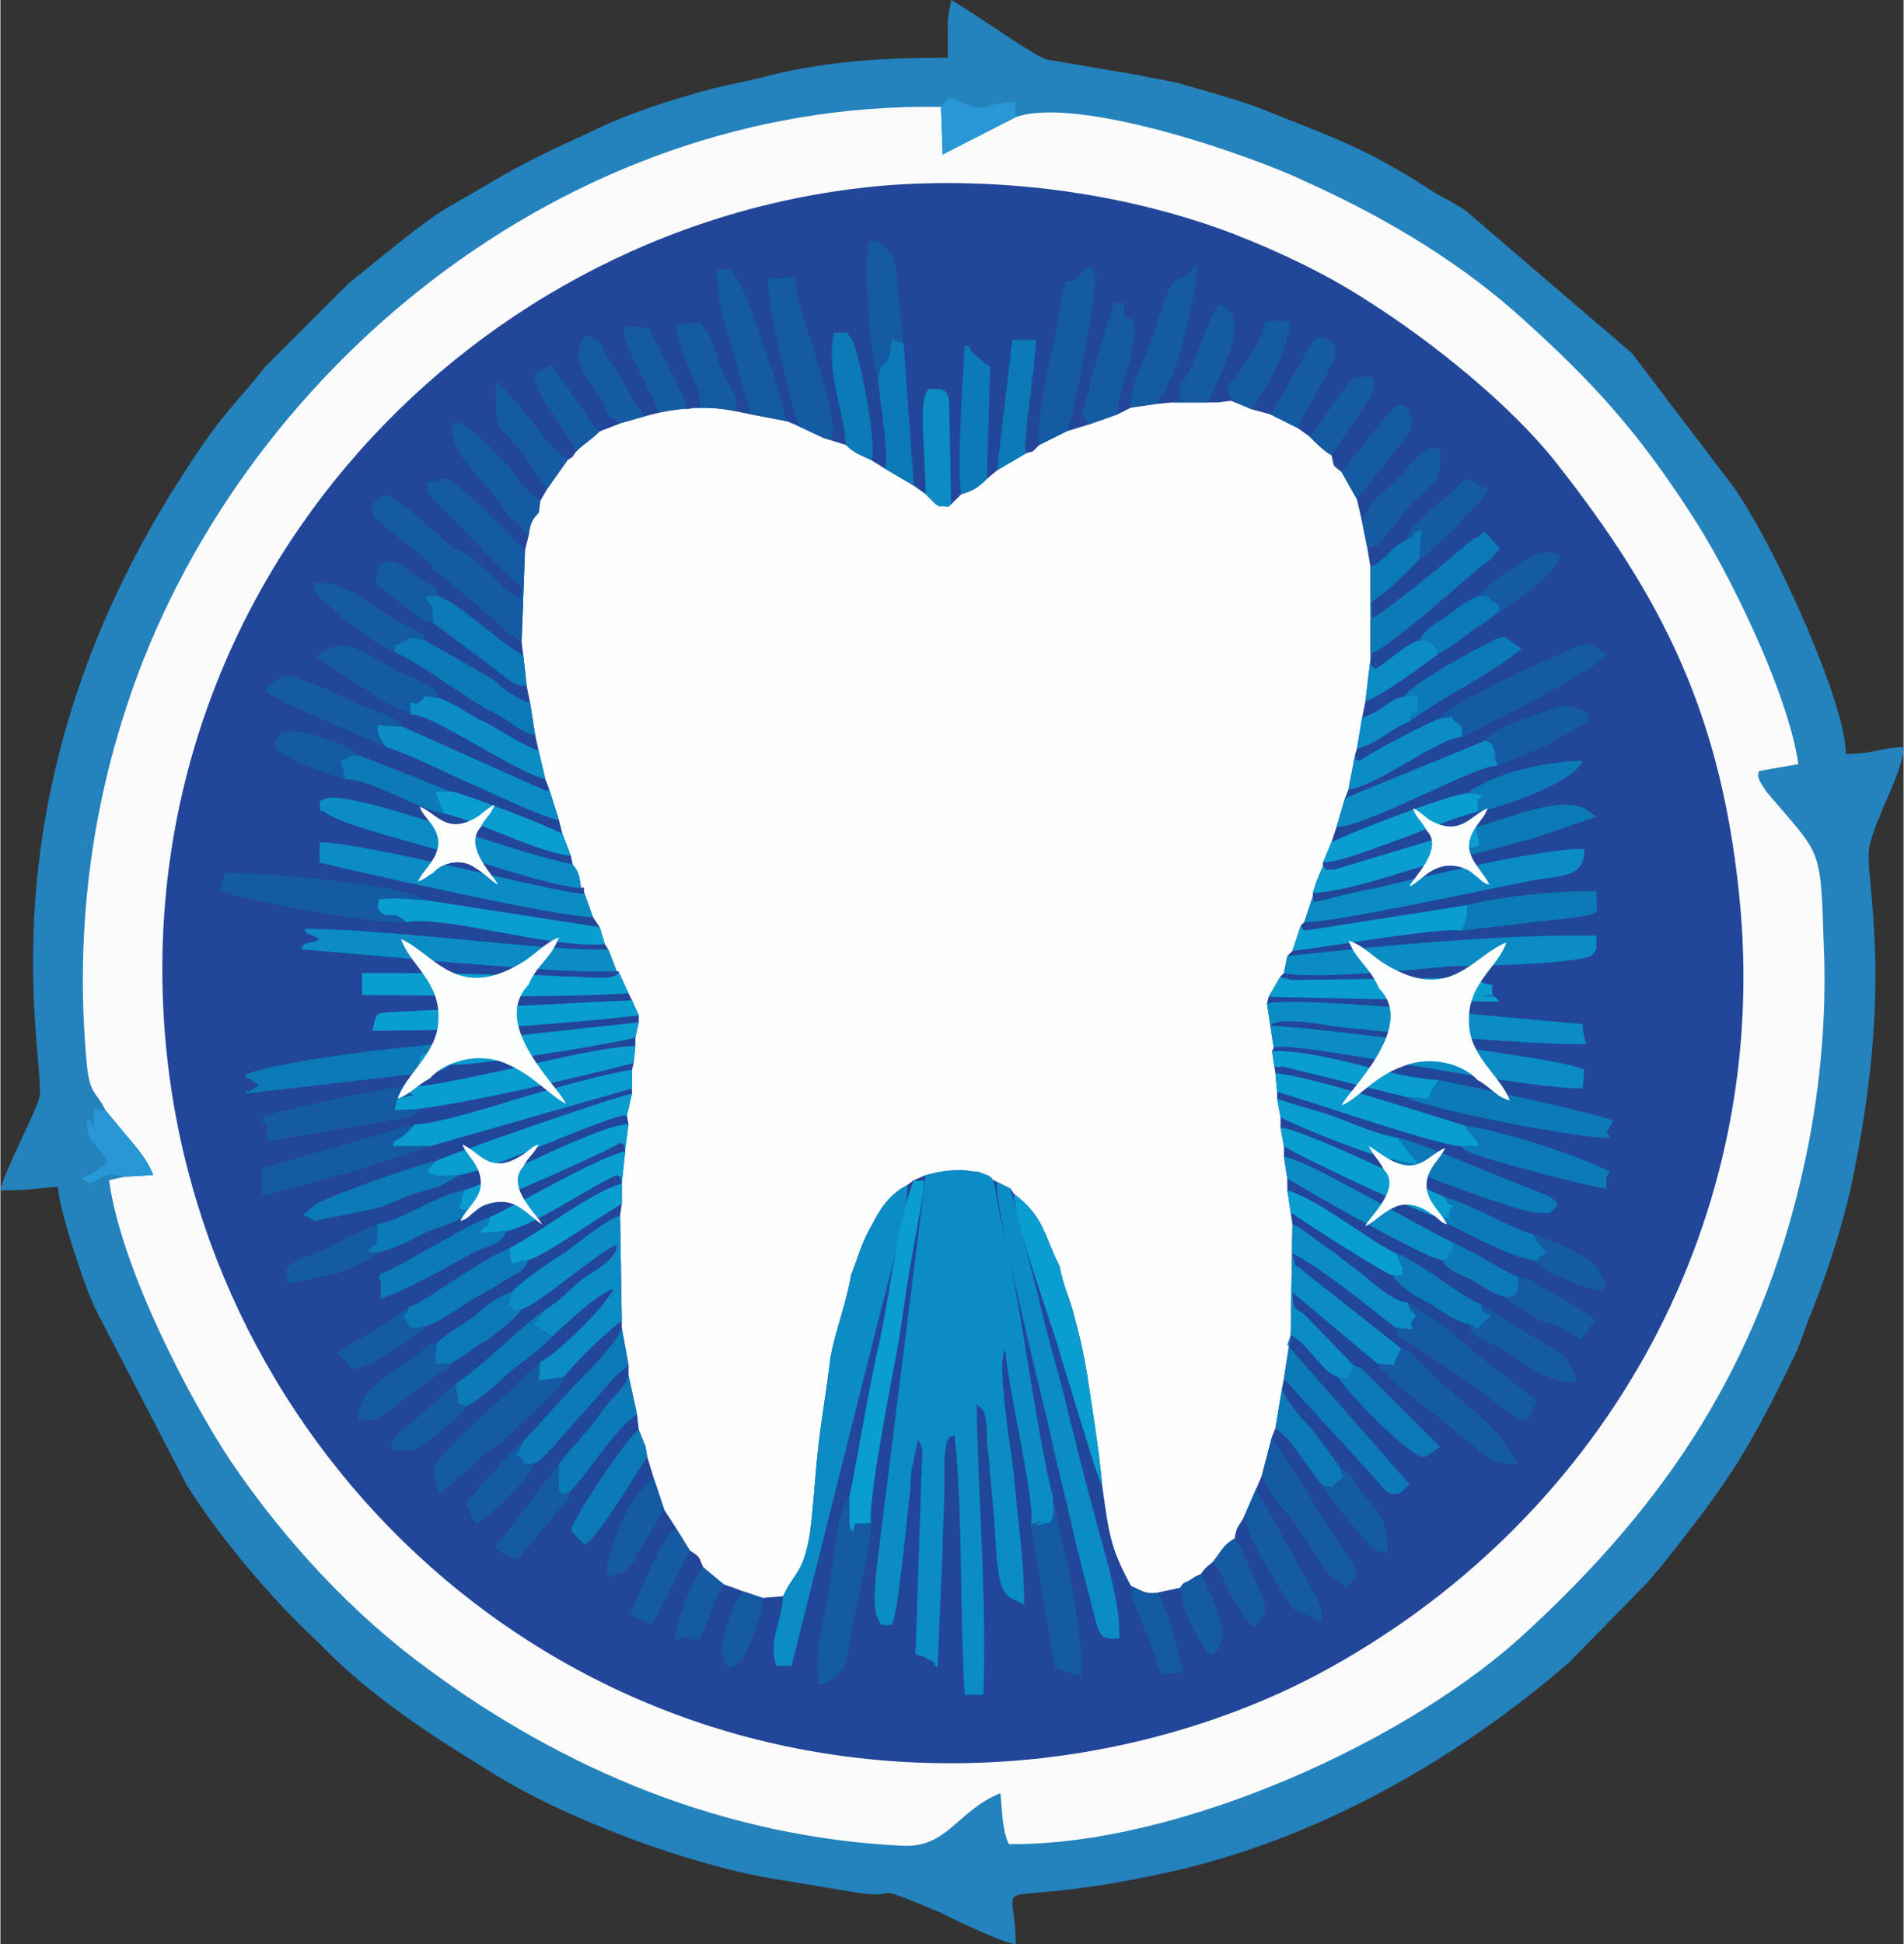 <?xml version="1.0" encoding="UTF-8"?>
<!DOCTYPE svg PUBLIC "-//W3C//DTD SVG 1.1//EN" "http://www.w3.org/Graphics/SVG/1.1/DTD/svg11.dtd">
<!-- Creator: CorelDRAW X8 -->
<svg xmlns="http://www.w3.org/2000/svg" xml:space="preserve" width="25.466mm" height="26mm" version="1.1" style="shape-rendering:geometricPrecision; text-rendering:geometricPrecision; image-rendering:optimizeQuality; fill-rule:evenodd; clip-rule:evenodd"
viewBox="0 0 1121 1145"
 xmlns:xlink="http://www.w3.org/1999/xlink">
 <rect x="0" y="0" width="1121" height="1145" fill="#333333" stroke="none"/>
 <defs>
  <style type="text/css">
   <![CDATA[
    .fil4 {fill:#FEFEFE}
    .fil6 {fill:#099DD0}
    .fil7 {fill:#0B7AB6}
    .fil3 {fill:#0B8CC4}
    .fil5 {fill:#145BA3}
    .fil2 {fill:#224699}
    .fil0 {fill:#2482BD}
    .fil8 {fill:#2797D5}
    .fil1 {fill:#FBFBFB}
    .fil9 {fill:#FDFEFE}
   ]]>
  </style>
 </defs>
 <g id="Katman_x0020_1">
  <path class="fil0" d="M558 15l0 19c-39,0 -74,2 -111,12l-27 6c-26,7 -51,15 -73,26 -46,21 -43,21 -85,45 -16,10 -42,32 -57,44l-49 49c-14,18 -24,26 -43,55 -129,193 -86,353 -90,375 -2,9 -21,44 -23,55 22,0 25,-2 34,-2 0,12 16,60 22,72l54 104c19,30 49,66 76,91l2 2c29,30 64,53 100,75 44,28 119,56 171,64l42 7c35,6 4,-8 52,12 10,5 37,18 45,19 0,-46 -23,-18 88,-42 88,-19 171,-66 238,-124l45 -46c4,-4 4,-5 8,-9 37,-47 49,-62 79,-124 4,-8 6,-15 9,-23 9,-21 20,-55 25,-78 27,-126 7,-182 11,-201 1,-6 7,-20 10,-27 4,-9 10,-23 10,-31 -12,0 -18,4 -34,4 0,-30 -42,-123 -66,-157l-60 -79 -98 -84c-6,-4 -12,-7 -19,-11 -41,-27 -62,-33 -104,-50 -14,-5 -32,-10 -46,-14 -8,-2 -16,-3 -25,-5l-53 -9c-7,-2 -45,-29 -56,-35 -1,7 -2,8 -2,15z"/>
  <path class="fil1" d="M62 654l15 18c5,6 10,12 13,20l-17 1 -9 2c7,52 48,130 72,166 32,47 72,90 116,122 80,59 174,99 280,104 26,1 32,-21 57,-31 1,9 1,22 5,30 100,1 237,-61 306,-126 80,-74 136,-155 162,-272 9,-40 14,-86 12,-131 -2,-60 -1,-52 -34,-91 -3,-5 -6,-8 -4,-12l23 -4c-6,-43 -43,-117 -63,-147 -31,-48 -57,-77 -98,-114 -35,-32 -78,-59 -129,-82 -31,-15 -134,-51 -171,-38l-43 22 -1 -28c-223,-4 -415,158 -479,351 -23,69 -31,141 -24,214 2,17 5,14 11,26z"/>
  <path class="fil2" d="M524 109c-244,19 -449,234 -427,501 20,244 230,447 499,427 66,-5 129,-24 180,-51 165,-88 265,-261 249,-450 -10,-114 -46,-184 -109,-264 -27,-34 -73,-71 -111,-95 -23,-15 -50,-28 -78,-39 -60,-23 -132,-34 -203,-29z"/>
  <path class="fil3" d="M545 692l-29 232c-1,13 -3,25 3,33l6 0c4,-7 9,-65 11,-80 0,-4 0,-9 1,-13l3 -14c0,0 0,-1 0,-2 2,2 2,2 3,6l-4 120c4,2 3,0 7,3 9,4 0,1 6,5 1,-23 2,-46 3,-70 0,-12 1,-23 1,-35 0,-5 0,-11 0,-16 1,-17 3,-14 6,-16 5,46 3,107 6,153l11 0c2,-58 -3,-113 -4,-171 4,4 5,2 6,15 0,5 0,10 1,15 1,12 2,23 3,34 2,22 1,45 10,50l8 4c0,-29 -4,-50 -6,-76 -1,-11 -11,-68 -5,-74 1,21 18,90 15,103 17,-7 -8,4 9,-1 4,-1 2,1 4,-4 1,-6 0,-4 0,-11 -11,-44 -19,-118 -31,-165l-4 -22c-3,-3 -1,-2 -9,-5 -3,0 -7,-1 -10,-1 -8,0 -14,1 -21,3z"/>
  <path class="fil4" d="M311 316l-2 8 -2 54 1 8 2 18 2 10 3 19 2 9 4 17 2 5 6 19 2 8 5 13 1 5c4,5 4,7 5,14 3,-1 1,0 2,3l5 14 4 6 3 10 2 3 5 13 1 0 6 13 2 4 4 9 0 4 -2 9 0 5 -1 10 -1 4 0 11 0 3 -3 13 1 5 -2 15 0 1 -2 19 0 12 -1 7 1 62 0 4 4 22 0 6 5 23 1 9 4 10 1 6 4 13 6 18 7 11 8 13c6,4 5,3 8,10l12 10c6,2 6,2 11,4l12 4 12 -1c7,-15 12,-13 16,-38 2,-16 3,-35 5,-52 2,-17 5,-34 7,-51 3,-16 10,-34 12,-48 3,-7 6,-19 12,-29 5,-10 11,-19 21,-24l4 -3 7 -3c7,-2 13,-3 21,-3 3,0 7,1 10,1 8,3 6,2 9,5l2 1 8 4 2 3c18,14 17,23 27,43 2,12 6,18 9,31 3,11 5,20 7,32 3,20 7,44 9,66 4,29 5,37 17,59 5,2 8,5 15,4l14 -3c1,-2 2,-3 5,-4 6,-4 3,-2 7,-4 3,-4 2,-3 7,-7 5,-6 6,-10 13,-14 1,-8 3,-7 6,-14l7 -16 3 -7 6 -23 2 -5 4 -24 1 -5 4 -26 1 -65 -1 -7 -2 -13 0 -7 -2 -13 0 -6 -2 -11 0 -6 -2 -11 0 -4 -1 -11 -2 -13 1 -2 -2 -13 -2 -13 1 -4 7 -12 2 -2 2 -10 3 -3 5 -15 2 -2 5 -15 0 -2c2,-7 3,-9 6,-16l0 -2 5 -12 3 -9 5 -17 2 -5 4 -21 1 -3 3 -18 2 -10 3 -25 0 -3 0 -51 -2 -12 -3 -15 -3 -13 -9 -16c-6,-5 -4,-2 -6,-10 -4,-2 -9,-7 -13,-11l-7 -5 -16 -8 -11 -3 -12 -5 -8 1 -6 0 -21 0 -10 1 -14 2 -8 4 -17 6 -13 4 -16 8c-6,6 -3,3 -8,5l-17 10 -6 5c-5,5 -8,7 -15,9l-6 6c-2,1 0,2 -5,1 -4,0 0,1 -4,-1 -2,-2 -5,-5 -6,-6l-7 -5 -17 -10 -8 -5c-6,-3 -10,-4 -15,-9l-13 -4 -17 -8 -5 -2 -21 -4 -10 -2c-14,-3 -30,-2 -44,1l-8 2 -14 4 -13 5c-5,5 -9,7 -14,12l-2 3 -3 2 -12 17 -4 7 -1 7c-5,5 -5,8 -6,14z"/>
  <path class="fil3" d="M501 751c-2,14 -9,32 -12,48 -2,17 -5,34 -7,51 -2,17 -3,36 -5,52 -4,25 -9,23 -16,38 -1,16 -9,27 -4,41l9 0 53 -211c3,-12 17,-61 15,-72 -10,5 -16,14 -21,24 -6,10 -9,22 -12,29z"/>
  <path class="fil3" d="M595 700l-8 -4c-2,12 24,117 30,142 5,24 11,46 16,69l13 51c3,7 4,7 13,7 1,-20 -8,-48 -13,-67 -6,-22 -11,-42 -17,-66 -5,-22 -12,-43 -17,-66l-17 -66z"/>
  <path class="fil3" d="M760 786c13,8 18,22 28,25 13,2 3,2 8,-3 0,0 0,0 0,-1 3,-3 1,2 1,-3l-28 -29c-8,-7 -7,-2 -8,-14l50 42 10 1c1,-6 1,-3 2,-5 0,-1 0,0 2,-5l-57 -45c-8,-7 -4,0 -7,-11 19,10 44,31 61,44l10 1c-2,-5 -1,-4 2,-8 0,0 -1,-1 -1,-1 0,0 -1,-1 -1,-1 -3,-4 0,3 -3,-6 -10,0 -26,-17 -34,-22 -5,-4 -10,-8 -16,-12 -6,-4 -11,-9 -18,-12l-1 65z"/>
  <path class="fil3" d="M301 761l-2 8 2 1c3,2 0,3 6,1 9,-2 44,-33 56,-38 1,8 -14,16 -20,20 -9,8 -15,14 -23,19 -1,1 -1,1 -1,2l-5 6 11 7c9,-8 25,-24 36,-28 -4,10 -35,40 -43,43l-1 11 15 -2c3,-5 26,-28 34,-33l-1 -62c-8,2 -26,17 -33,22 -7,4 -27,18 -31,23z"/>
  <path class="fil3" d="M758 563l-2 10c18,4 77,-2 98,-4 9,0 79,-1 84,-7 3,-3 2,-5 2,-11 -55,-1 -128,6 -182,12z"/>
  <path class="fil3" d="M750 617c9,-5 142,24 182,24l1 -11c-12,-7 -159,-25 -185,-26l2 13z"/>
  <path class="fil3" d="M748 604c5,-6 34,0 42,1 38,4 110,10 144,10 -1,-5 -2,-6 -2,-12 -29,-2 -168,-17 -186,-12l2 13z"/>
  <path class="fil3" d="M363 572l-5 -13c-30,2 -127,-12 -179,-12 3,6 1,1 9,6 -7,4 -8,0 -11,6l91 8c29,2 67,6 95,5z"/>
  <path class="fil5" d="M267 323l-4 0c1,6 5,2 2,7 -4,8 -4,3 -10,5 3,3 2,2 6,5l31 26c12,12 3,4 15,12l2 -54 -27 -27c-23,-22 -23,-14 -23,-14l-8 1c1,8 1,6 5,11l41 42c10,9 11,9 9,15 -3,-1 -6,-3 -9,-6 -9,-8 -20,-21 -30,-23z"/>
  <path class="fil3" d="M773 528l-5 15c14,1 106,-19 132,-24 19,-4 33,-1 33,-19 -23,-1 -93,16 -123,23 -7,1 -13,3 -19,4 -3,1 -9,2 -11,3 -10,1 -5,3 -7,-2z"/>
  <path class="fil3" d="M349 540l-5 -14c0,4 -128,-30 -156,-30l0 12c25,6 145,33 161,32z"/>
  <path class="fil6" d="M500 882l0 15c1,5 -1,1 2,5 3,-6 -3,-4 11,-5 -3,-8 12,-85 15,-101 3,-16 5,-34 8,-51l7 -39c2,-16 2,-9 -5,-11 -9,23 -14,66 -20,94 -7,31 -12,63 -18,93z"/>
  <path class="fil3" d="M342 523c-1,-7 -1,-9 -5,-14 -34,-7 -96,-31 -126,-37 -9,-2 -17,-4 -23,0 1,12 -1,2 4,7 10,7 55,18 67,22 20,5 65,21 83,22z"/>
  <path class="fil7" d="M828 318c-10,5 -10,10 -21,16l0 51c9,-2 55,-43 67,-53 1,-1 1,-1 2,-1l3 -3c2,-3 3,-3 4,-5 -3,-4 -6,-7 -9,-10 -7,7 0,-1 -11,8 -10,9 -47,39 -55,43 0,-13 -2,-7 4,-13 1,0 1,-1 2,-1l7 -6c5,-5 10,-9 15,-15l1 -17c-10,3 2,0 -9,6z"/>
  <path class="fil6" d="M370 585l-6 -13c0,6 -18,3 -33,3 -13,-1 -26,-1 -39,-1 -26,-1 -53,-1 -79,-1l0 13c51,0 106,2 157,-1z"/>
  <path class="fil6" d="M649 875c-2,-22 -6,-46 -9,-66 -2,-12 -4,-21 -7,-32 -3,-13 -7,-19 -9,-31 -10,-20 -9,-29 -27,-43 0,15 19,68 25,87 4,14 9,29 13,43 4,12 10,34 14,42z"/>
  <path class="fil5" d="M388 243c14,-3 30,-4 44,-1 3,-8 2,-7 -2,-14l-6 -12c-3,-9 -5,-19 -12,-26l-14 1c0,15 16,39 14,49 -14,1 -4,4 -11,-9l-19 -38 -15 -1c1,11 5,18 9,26l11 23c0,0 1,1 1,2z"/>
  <path class="fil5" d="M239 543c-9,-9 -12,1 -17,-9 2,-6 -2,-4 10,-5 5,0 12,1 18,1 -13,-10 -107,-17 -118,-16 -1,3 -1,6 -3,10 10,6 96,21 110,19z"/>
  <path class="fil6" d="M239 640c2,3 1,3 4,5 -10,2 -9,0 -11,9l15 -1c36,-5 91,-18 126,-27l1 -10c-15,0 -49,8 -67,12 -15,3 -57,13 -68,12z"/>
  <path class="fil5" d="M612 262l16 -8c5,-10 12,-56 15,-71l2 -19c-1,-12 2,10 -1,-3l-1 -4c-6,1 -3,1 -10,8 -5,4 -4,-7 -8,10 -1,7 -3,20 -5,29 -3,11 -11,53 -8,58z"/>
  <path class="fil5" d="M468 250l17 8c12,1 2,1 6,-4 -2,-14 -7,-32 -11,-45 -5,-17 -11,-30 -12,-46l-9 1c0,0 -1,0 -1,0 -7,0 -2,-2 -6,0 0,16 13,73 18,86l-2 0z"/>
  <path class="fil6" d="M376 598l-4 -9 -142 7c-10,1 -8,0 -11,11 55,0 103,-3 157,-9z"/>
  <path class="fil6" d="M244 662c-11,13 -11,6 -13,13l22 0 119 -34 0 -11c-15,2 -46,11 -64,16 -13,4 -54,17 -64,16z"/>
  <path class="fil5" d="M848 423c12,-1 4,-2 9,2 5,4 3,0 4,9 10,-4 76,-39 80,-44 1,0 1,-1 1,-1 4,-4 0,2 4,-4 -9,-4 -7,-10 -27,0 -14,6 -67,30 -71,38z"/>
  <path class="fil5" d="M513 897c-14,1 -8,-1 -11,5 -3,-4 -1,0 -2,-5l0 -15c-1,1 -1,1 -1,2 -1,1 -2,3 -3,4 0,1 -1,6 -2,7l-6 41c-3,20 -9,37 -6,56 6,-1 2,0 6,-2 12,-5 11,-18 15,-38 3,-15 9,-40 10,-55z"/>
  <path class="fil7" d="M828 646c11,7 104,25 120,24 -2,-4 1,0 -2,-3l4 -7c-11,-5 -93,-22 -103,-24l-4 6c-2,4 -1,4 -1,3 0,0 -1,1 -1,2l-13 -1z"/>
  <path class="fil5" d="M332 811l-15 2 1 -11 -19 18c-9,7 -43,39 -44,45l3 15c6,-3 2,-1 5,-4l14 -12c15,-15 10,-8 20,-16l26 -25c5,-5 7,-5 9,-12z"/>
  <path class="fil6" d="M752 643c21,6 93,31 108,32l11 0c-3,-7 0,-1 -3,-5 -4,-5 -2,-1 -5,-7 -23,-7 -90,-29 -112,-31l1 11z"/>
  <path class="fil7" d="M265 627l-19 1c2,-9 2,-6 5,-8 7,-5 0,5 6,-5 -18,1 -95,10 -113,18 2,4 1,0 8,6 -9,7 -6,1 -8,5l113 -13c8,-2 3,0 8,-4z"/>
  <path class="fil6" d="M239 543c24,-4 86,16 117,13l-3 -10 -103 -16c-6,0 -13,-1 -18,-1 -12,1 -8,-1 -10,5 5,10 8,0 17,9z"/>
  <path class="fil5" d="M442 244l21 4c-2,-12 -23,-77 -30,-85 -4,-5 1,-5 -11,-4 0,25 8,38 14,65 1,5 5,15 6,20z"/>
  <path class="fil5" d="M822 782c2,8 -3,2 7,8l40 27c0,0 0,0 1,1l8 6c6,4 15,12 21,13l6 -12 -37 -29c-21,-18 -17,-15 -39,-29 3,9 0,2 3,6 0,0 1,1 1,1 0,0 1,1 1,1 -3,4 -4,3 -2,8l-10 -1z"/>
  <path class="fil3" d="M227 440c14,4 35,15 51,22 12,5 40,19 51,21l-6 -19 -1 2 -85 -38 -15 -1c0,8 3,9 5,13z"/>
  <path class="fil5" d="M607 898l14 84 11 4c0,0 1,0 2,0l3 2c0,-18 -3,-39 -6,-55l-11 -51c0,7 1,5 0,11 -2,5 0,3 -4,4 -17,5 8,-6 -9,1z"/>
  <path class="fil6" d="M257 615c-6,10 1,0 -6,5 -3,2 -3,-1 -5,8l19 -1c13,1 95,-12 109,-16l2 -9 -119 13z"/>
  <path class="fil3" d="M792 470l-5 17c18,0 85,-38 95,-36 -6,-17 3,5 -2,-9 -2,-5 0,-3 -5,-6l-83 34z"/>
  <path class="fil6" d="M256 684l-5 6c6,4 12,2 19,2 18,-2 91,-37 99,-35l3 -13c-11,2 -114,38 -116,40z"/>
  <path class="fil3" d="M758 694c13,8 81,47 91,48 8,-1 3,2 4,-4 4,-3 2,0 3,-6 -14,-7 -32,-17 -48,-26 -14,-7 -37,-21 -52,-25l2 13z"/>
  <path class="fil6" d="M747 587l136 3c-2,-2 -1,-4 -10,-4 10,2 4,1 6,-6 -11,-1 -1,-4 -29,-4l-81 1c-2,0 -7,0 -9,0 -14,-2 9,2 -3,-1 -1,0 -1,0 -2,0 0,0 -1,-1 -1,-1l-7 12z"/>
  <path class="fil5" d="M811 803c11,15 33,28 47,41l18 14c8,5 9,4 18,4 -15,-24 -16,-22 -40,-43l-9 -8c-2,-2 -6,-6 -9,-9 -7,-7 -4,-6 -11,-8 -2,5 -2,4 -2,5 -1,2 -1,-1 -2,5l-10 -1z"/>
  <path class="fil5" d="M247 653l-15 1c2,-9 1,-7 11,-9 -3,-2 -2,-2 -4,-5 -7,-1 -76,14 -85,18 1,6 1,2 2,4 4,8 0,-2 1,3 0,0 -1,4 1,7l83 -14c5,-2 3,-1 6,-5z"/>
  <path class="fil7" d="M756 812l53 58c7,8 9,12 16,9 1,-1 5,-5 5,-5l-72 -82 2 -6 -4 26z"/>
  <path class="fil5" d="M743 869c7,17 13,17 24,35 8,11 13,25 27,31 3,-6 -1,-1 5,-6 -1,-9 -7,-15 -11,-21l-39 -62 -6 23z"/>
  <path class="fil5" d="M253 675l-22 0c2,-7 2,0 13,-13l-90 26 0 16c16,-3 33,-9 50,-13l49 -16z"/>
  <path class="fil6" d="M756 675c11,7 83,41 92,42 10,0 3,2 6,-4 1,-2 1,-1 2,-3 -5,-2 -3,-1 -5,-5 -19,-8 -81,-39 -97,-41l2 11z"/>
  <path class="fil5" d="M666 240l14 -2c14,-10 26,-77 25,-82 -11,4 4,-2 -5,5 -9,7 -9,-2 -19,30 -7,24 -16,33 -15,49z"/>
  <path class="fil7" d="M232 384c12,5 28,17 41,25 7,5 12,8 20,12 9,5 13,10 22,12l-3 -19c-6,-2 -10,-5 -15,-8 -4,-3 -3,-3 -7,-6l-40 -23c-10,-2 -6,-2 -13,1 -7,4 -4,0 -5,6z"/>
  <path class="fil7" d="M821 683c4,6 75,31 83,31 10,1 8,1 13,-4 -3,-8 2,0 -3,-4 -5,-4 0,0 -3,-2l-40 -16c-12,-5 -38,-16 -48,-18l10 13c1,0 1,1 2,3l-14 -3z"/>
  <path class="fil6" d="M779 510c-3,7 -4,9 -6,16 28,-2 62,-17 89,-22 4,-8 0,-2 9,-6 0,-6 -1,-6 -2,-11l-83 25c-7,0 -4,1 -7,-2z"/>
  <path class="fil6" d="M273 701c-2,6 -1,6 -3,10 4,2 -1,2 7,1 6,-1 83,-35 88,-39 4,2 1,-1 3,4l2 -15c-17,0 -78,33 -97,39z"/>
  <path class="fil7" d="M307 850c-2,5 -1,3 -3,7l4 3c2,2 -4,3 6,2 6,-3 1,0 8,-6l39 -44c1,-1 3,-3 3,-3l6 -5 -4 -22c-2,8 -23,29 -29,35l-30 33z"/>
  <path class="fil7" d="M566 291c7,-2 10,-4 15,-9l2 -66c-1,-1 -2,-2 -2,-1l-9 -8c-3,-2 3,-1 -4,-4 -1,20 -5,73 -2,88z"/>
  <path class="fil7" d="M860 675c2,2 1,1 4,3 10,5 77,22 82,22 0,-9 -1,-5 2,-10 -19,-10 -67,-25 -85,-27 3,6 1,2 5,7 3,4 0,-2 3,5l-11 0z"/>
  <path class="fil7" d="M864 533c0,10 -1,8 -3,15l69 -8c14,-3 10,-1 10,-15 -19,-1 -58,3 -76,8z"/>
  <path class="fil6" d="M766 545l-5 15c19,-2 86,-14 100,-12 2,-7 3,-5 3,-15l-89 14c-8,1 -7,2 -9,-2z"/>
  <path class="fil6" d="M784 496l-5 12c13,-1 34,-10 46,-14 13,-5 33,-13 45,-16 1,-8 -1,-5 3,-10l-8 -1c-10,0 -69,23 -81,29z"/>
  <path class="fil5" d="M641 250l17 -6c-1,-11 16,-49 8,-56l-5 -2c0,0 1,1 1,1 0,0 0,1 0,1 -1,-18 3,-7 -6,-10l-5 16c-2,7 -3,9 -5,16l-9 35c6,4 0,1 4,5z"/>
  <path class="fil5" d="M733 892c0,13 20,42 28,55l17 8c3,-8 -7,-21 -11,-29l-21 -38c-3,-5 -5,-5 -6,-12l-7 16z"/>
  <path class="fil5" d="M227 440c-2,-4 -5,-5 -5,-13l15 1c-3,-5 -11,-8 -20,-11 -18,-7 -20,-10 -35,-15 -10,-4 -13,-7 -23,1 -6,4 -2,-3 -3,3 0,3 3,2 14,9l57 25z"/>
  <path class="fil5" d="M311 316c1,-6 1,-9 6,-14l1 -7c-19,-16 -10,-13 -27,-29l-3 -3c-1,-1 -5,-5 -6,-6l-6 -5c0,0 -1,-1 -1,-1 -5,-2 -2,-2 -9,-2 -1,20 15,28 30,50 3,5 3,5 7,8 9,9 -1,-1 4,4 3,4 2,0 4,5z"/>
  <path class="fil7" d="M517 222c0,8 7,48 4,54l17 10 -6 -84 -7 -2c-1,15 -6,15 -6,15l-2 7z"/>
  <path class="fil5" d="M242 421c-2,-16 1,0 8,-11l8 1c-2,-5 3,-3 -15,-12 -7,-3 -11,-5 -18,-9 -15,-8 -24,-16 -39,-3 1,0 1,0 1,1l39 25c5,3 11,5 16,8z"/>
  <path class="fil5" d="M517 222l2 -7c0,0 5,0 6,-15l7 2c-1,-13 -3,-26 -4,-40 -1,-7 -2,-15 -9,-18 -4,-2 1,-2 -7,-2 -4,11 0,70 5,80z"/>
  <path class="fil3" d="M242 421c10,-2 60,33 79,38l-4 -17c-9,-3 -21,-11 -30,-16 -10,-4 -19,-12 -29,-15l-8 -1c-7,11 -10,-5 -8,11z"/>
  <path class="fil6" d="M288 717c-2,10 1,0 -6,9l16 -1c16,-3 49,-26 65,-33 6,3 1,-2 3,5l2 -19c-15,3 -63,31 -80,39z"/>
  <path class="fil7" d="M298 725l-16 1c7,-9 4,1 6,-9 -10,2 -50,28 -64,33 -2,5 -1,2 0,5l0 10c21,-8 37,-18 56,-28 9,-4 15,-4 18,-12z"/>
  <path class="fil7" d="M240 770c0,1 0,1 0,1 -1,6 -5,0 -1,7 3,6 5,4 12,3 11,-4 20,-12 31,-18 7,-4 9,-5 15,-9 6,-4 11,-4 14,-12l-10 2c-1,-6 -1,-4 -1,-9 -6,2 -24,13 -30,17 -8,5 -23,16 -30,18z"/>
  <path class="fil7" d="M270 692c-7,0 -13,2 -19,-2l5 -6c-8,1 -59,19 -70,25 -4,3 -5,4 -8,7 1,0 1,0 4,1 0,1 2,1 3,2l39 -8c7,-3 16,-7 23,-9 4,-1 7,-2 11,-3l9 -5c1,0 1,-1 2,-1 0,0 1,-1 1,-1z"/>
  <path class="fil7" d="M498 262c5,5 9,6 15,9 4,-8 -8,-68 -12,-72 -4,-4 2,-3 -10,-3 -5,22 6,47 7,66z"/>
  <path class="fil5" d="M802 307l3 15c10,-1 5,0 9,-4l17 -21c11,-12 19,-11 17,-33 -7,0 -8,-1 -15,7 -4,4 -6,7 -10,11 -7,7 -17,13 -21,25z"/>
  <path class="fil7" d="M255 367c10,7 17,13 27,20 5,4 8,6 13,10 7,5 8,7 15,7l-2 -18c-17,-10 -37,-30 -50,-35l-8 0c6,13 3,-3 5,16z"/>
  <path class="fil6" d="M751 632c-1,-7 -1,-2 4,-4l73 18 13 1c0,-1 1,-2 1,-2 0,1 -1,1 1,-3l4 -6c-28,-1 -68,-18 -98,-17l2 13z"/>
  <path class="fil6" d="M261 479c22,5 55,23 75,25l-5 -13c-7,-4 -58,-24 -66,-25l-9 0c2,5 3,8 5,13z"/>
  <path class="fil7" d="M587 277l17 -10c-2,-7 6,-54 6,-67l-14 0 -9 77z"/>
  <path class="fil7" d="M827 410l8 -1 0 9c-3,7 -2,-5 -5,7 18,-14 47,-27 66,-43l-10 -7c-10,2 -4,2 -8,3 -11,5 -47,25 -51,32z"/>
  <path class="fil5" d="M875 436c5,3 3,1 5,6 5,14 -4,-8 2,9 11,-5 18,-7 29,-12 4,-3 7,-5 12,-7 0,0 7,-4 7,-4 6,-4 4,0 6,-7 -3,-2 -8,-6 -18,-5 -1,0 -36,12 -41,17 0,0 0,1 -1,1 0,1 0,1 -1,2z"/>
  <path class="fil7" d="M381 858l-1 -6 -4 -10c-7,4 -39,53 -40,59 3,4 5,5 8,9 9,-6 29,-40 37,-52z"/>
  <path class="fil7" d="M329 862l0 16c4,3 -1,2 6,1 11,-11 28,-39 40,-46l-5 -23c-2,6 -5,9 -10,14 -3,3 -6,8 -10,13 -7,9 -14,16 -21,25z"/>
  <path class="fil3" d="M798 444l-4 21c17,-2 54,-31 67,-31 -1,-9 1,-5 -4,-9 -5,-4 3,-3 -9,-2 -6,2 -43,21 -47,25 -8,-2 -1,2 -3,-4z"/>
  <path class="fil5" d="M865 780c2,10 11,8 28,20 11,8 21,14 35,14 -1,-14 -13,-20 -22,-25l-34 -21c2,8 -1,0 2,5l4 2c0,1 -1,1 -1,1 -11,8 -2,8 -12,4z"/>
  <path class="fil7" d="M869 487c1,5 2,5 2,11 -9,4 -5,-2 -9,6 13,-2 27,-7 40,-10l38 -13 -7 -5c-15,-7 -42,5 -64,11z"/>
  <path class="fil3" d="M545 291c1,1 4,4 6,6 4,2 0,1 4,1 5,1 3,0 5,-1l-1 -51c0,-17 -1,-17 -12,-17 -3,4 -1,1 -3,6 -2,9 1,43 1,56z"/>
  <path class="fil6" d="M754 658c9,5 56,24 67,25l14 3c-1,-2 -1,-3 -2,-3l-10 -13c-12,-2 -23,-7 -36,-12 -11,-4 -24,-7 -35,-11l2 11z"/>
  <path class="fil5" d="M690 237l21 0c5,-8 17,-36 16,-45 0,0 0,-10 -9,-13 -5,5 -16,38 -18,40 -6,11 -6,2 -5,17l-5 1z"/>
  <path class="fil5" d="M322 288l12 -17 -14 -13c0,0 0,-1 0,-1l-15 -19c-1,-1 -1,-1 -1,-1l-12 -13c-1,38 2,22 19,48 1,2 3,6 5,8l3 4c1,2 1,0 3,4z"/>
  <path class="fil6" d="M760 714c7,5 55,36 60,37l6 0c0,-8 0,-3 -1,-6l-3 -7c-17,-8 -46,-32 -64,-37l2 13z"/>
  <path class="fil7" d="M268 815l2 12 5 1c5,-2 20,-15 25,-20 6,-5 19,-14 25,-21l-11 -7 5 -6c0,-1 0,-1 1,-2 -19,14 -34,31 -52,43z"/>
  <path class="fil7" d="M788 811c2,5 42,48 51,47 2,-1 6,-4 9,-6l-43 -43c-6,-5 -1,-2 -8,-5 0,5 2,0 -1,3 0,1 0,1 0,1 -5,5 5,5 -8,3z"/>
  <path class="fil5" d="M232 384c1,-6 -2,-2 5,-6 7,-3 3,-3 13,-1 -2,-6 -1,-3 -14,-10 -8,-4 -9,-6 -16,-10 -10,-7 -22,-15 -35,-14 -1,11 -1,1 2,8l18 16c1,0 1,0 2,1 7,5 17,13 25,16z"/>
  <path class="fil5" d="M265 803l-9 0 1 -12c-7,2 -1,-1 -7,3l-5 4c-1,0 -1,0 -2,1 0,0 0,0 -1,1 -17,12 -33,21 -31,36 9,-1 9,2 15,-3l32 -24c6,-4 5,-1 7,-6z"/>
  <path class="fil6" d="M300 735c0,5 0,3 1,9l10 -2c9,-2 44,-27 55,-33l0 -12c-18,5 -47,28 -66,38z"/>
  <path class="fil5" d="M790 278l9 16 28 -35c5,-7 6,-9 2,-18 0,0 -3,-8 -12,3l-27 34z"/>
  <path class="fil5" d="M725 236l12 5 2 -3c9,-12 20,-35 21,-49l-15 0c-1,11 -14,27 -18,34 -2,2 -9,7 1,14 -2,-4 1,-1 -3,-1z"/>
  <path class="fil5" d="M391 889l-6 -18c-12,5 -28,39 -28,58l9 -3c4,-2 2,-1 5,-4 1,-1 3,-4 3,-5l17 -28z"/>
  <path class="fil7" d="M865 467l8 1c-4,5 -2,2 -3,10 13,-2 57,-17 62,-30 -17,0 -48,6 -63,16 -4,2 -1,-1 -4,3z"/>
  <path class="fil5" d="M748 244l16 8c3,-7 8,-14 13,-24 3,-5 3,-6 6,-11 3,-6 4,-6 3,-14 -13,-9 -9,-8 -33,33l-4 7c0,0 -1,1 -1,1z"/>
  <path class="fil7" d="M848 717c3,4 0,1 5,4l20 10c10,4 20,10 30,11 5,0 2,0 4,-2 1,0 4,-3 4,-3 -6,-5 -6,-6 -8,-10 -14,-4 -37,-18 -52,-22 2,4 0,3 5,5 -1,2 -1,1 -2,3 -3,6 4,4 -6,4z"/>
  <path class="fil7" d="M222 721l0 7c-1,7 0,3 -2,5 0,0 -4,4 -4,4l5 1c9,-2 20,-7 29,-12 9,-4 22,-6 27,-14 -8,1 -3,1 -7,-1 2,-4 1,-4 3,-10 -17,3 -35,17 -51,20z"/>
  <path class="fil5" d="M366 249l14 -4c-8,-8 -12,-20 -19,-30l-6 -9c0,-1 0,-1 0,-2 0,0 -1,-1 -1,-1l-3 -3c-4,-3 1,-2 -7,-2 -10,16 4,26 11,39 4,9 0,8 11,12z"/>
  <path class="fil7" d="M820 751c4,7 16,14 21,16 8,5 15,11 24,13 10,4 1,4 12,-4 0,0 1,0 1,-1l-4 -2c-3,-5 0,3 -2,-5 -13,-5 -34,-24 -50,-30l3 7c1,3 1,-2 1,6l-6 0z"/>
  <path class="fil5" d="M255 335c6,-2 6,3 10,-5 3,-5 -1,-1 -2,-7l4 0c-9,-8 -15,-14 -24,-21l-11 -8c-4,-3 -4,-4 -10,0 0,0 -3,3 -3,3 1,13 0,6 3,9l9 8c8,6 19,14 24,21z"/>
  <path class="fil8" d="M73 693l17 -1c-3,-8 -8,-14 -13,-20l-15 -18 -7 -1 0 11c-5,-9 -2,-5 -4,-4 0,12 3,11 8,18 6,7 4,7 -1,10 0,1 0,1 -1,1 -6,5 -4,1 -9,5 10,8 7,-6 25,-1z"/>
  <path class="fil7" d="M203 459c14,-1 41,17 58,20 -2,-5 -3,-8 -5,-13l9 0 -53 -21c-14,0 0,0 -12,3 2,6 2,5 3,11z"/>
  <path class="fil5" d="M335 879c-7,1 -2,2 -6,-1l0 -16 -35 46c-1,1 -2,2 -2,4 8,5 7,5 13,6l25 -30c1,-1 2,-2 2,-2 3,-5 2,5 3,-7z"/>
  <path class="fil5" d="M406 913l-8 -13 -3 2c-5,5 -23,44 -24,49l13 6 22 -44z"/>
  <path class="fil5" d="M221 738l-5 -1c0,0 4,-4 4,-4 2,-2 1,2 2,-5l0 -7c-11,4 -20,9 -30,14 -7,3 -8,4 -15,6 0,0 -6,4 -7,4 -3,5 -1,5 -1,11l29 -6c4,-1 21,-8 23,-12z"/>
  <path class="fil8" d="M554 63l1 28 43 -22 0 -9c-16,0 -16,6 -28,2 -9,-4 -10,-7 -16,1z"/>
  <path class="fil7" d="M751 841c11,8 19,24 28,34 10,1 4,2 8,-2 5,-4 4,-2 2,-9 -5,-7 -11,-15 -17,-23 -5,-5 -16,-17 -17,-24l-4 24z"/>
  <path class="fil7" d="M257 791l-1 12 9 0c8,-4 14,-10 22,-14 5,-4 15,-11 20,-18 -6,2 -3,1 -6,-1l-2 -1 2 -8c-8,2 -16,9 -23,15 -7,5 -15,9 -21,15z"/>
  <path class="fil5" d="M828 318c11,-6 -1,-3 9,-6l-1 17c8,-4 36,-33 41,-41l-7 -3c0,0 -1,0 -1,-1l-6 -2c-7,6 -11,11 -18,16 -6,6 -14,11 -17,20z"/>
  <path class="fil5" d="M887 764c3,4 14,10 21,14 3,1 12,4 12,4 4,2 5,5 11,7l8 -11c-5,-7 4,2 -4,-4l-16 -10c-2,-1 -8,-4 -11,-6 -7,-5 -5,-4 -14,-6 0,8 1,11 -7,12z"/>
  <path class="fil5" d="M339 266c5,-5 9,-7 14,-12 -5,-6 -5,-4 -8,-10l-20 -29 -7 3c-4,3 -3,-2 -3,6 0,5 7,15 12,22 5,9 9,12 12,20z"/>
  <path class="fil5" d="M771 257c4,4 9,9 13,11l21 -31c4,-6 4,-7 4,-15 -12,0 -11,-3 -22,13 -3,4 -5,7 -7,11l-9 11z"/>
  <path class="fil5" d="M681 938c-7,1 -10,-2 -15,-4 1,13 2,10 6,20l12 32 13 -1c-4,-12 -7,-33 -15,-46 0,0 0,-1 -1,-1z"/>
  <path class="fil5" d="M714 920c0,0 0,0 1,1 0,1 1,2 2,3 0,0 3,5 3,5 1,3 3,7 5,11l9 14c4,4 -1,2 5,4 11,-12 6,-12 -8,-46l-4 -6c-7,4 -8,8 -13,14z"/>
  <path class="fil5" d="M779 875c2,4 23,32 29,36 6,4 0,1 9,4 0,-22 -4,-22 -14,-35 -9,-10 -4,-11 -14,-16 2,7 3,5 -2,9 -4,4 2,3 -8,2z"/>
  <path class="fil5" d="M871 351c11,1 3,-1 8,3 5,3 3,0 4,6 6,-3 8,-5 12,-8 7,-4 24,-19 24,-25 -11,-5 -19,1 -26,6 -8,5 -17,11 -22,18z"/>
  <path class="fil5" d="M203 459c-1,-6 -1,-5 -3,-11 12,-3 -2,-3 12,-3 -3,-4 -35,-17 -43,-14 -8,2 -7,7 -7,9 4,7 32,16 41,19z"/>
  <path class="fil5" d="M314 862c-10,1 -4,0 -6,-2l-4 -3c2,-4 1,-2 3,-7 -7,5 -29,30 -33,36l6 11c7,-2 33,-27 34,-35z"/>
  <path class="fil5" d="M251 781c-7,1 -9,3 -12,-3 -4,-7 0,-1 1,-7 0,0 0,0 0,-1 -14,10 -28,18 -42,27l7 6c0,1 0,1 1,2 0,0 0,1 0,1 1,0 1,1 1,1l11 -4c9,-5 28,-16 33,-22z"/>
  <path class="fil7" d="M836 377c5,1 5,0 9,4 3,4 -1,-3 2,4 6,-3 13,-8 19,-13 4,-2 16,-11 17,-12 -1,-6 1,-3 -4,-6 -5,-4 3,-2 -8,-3 -5,1 -14,8 -18,11 -7,5 -14,8 -17,15z"/>
  <path class="fil5" d="M275 828l-5 -1 -2 -12 -32 28c-6,6 -5,4 -6,11 10,0 13,2 20,-4l3 -2c7,-6 19,-15 22,-20z"/>
  <path class="fil5" d="M695 935c1,11 6,23 12,32 5,7 5,11 11,3 0,-1 1,-2 1,-3 1,-1 1,-2 1,-3 2,-6 -10,-32 -13,-37 -4,2 -1,0 -7,4 -3,1 -4,2 -5,4z"/>
  <path class="fil5" d="M255 367c-2,-19 1,-3 -5,-16l8 0c-3,-9 0,-2 -15,-13 -5,-4 -11,-10 -20,-6l-2 8c1,7 2,4 3,6l23 18c1,0 1,0 2,1 5,3 -5,0 6,2z"/>
  <path class="fil5" d="M903 742c3,6 24,14 31,16 7,3 12,3 11,-4l-3 -5c0,0 -1,-2 -1,-2 -4,-7 -30,-18 -38,-20 2,4 2,5 8,10 0,0 -3,3 -4,3 -2,2 1,2 -4,2z"/>
  <path class="fil3" d="M807 388l-3 25c8,-2 38,-24 43,-28 -3,-7 1,0 -2,-4 -4,-4 -4,-3 -9,-4 -8,2 -18,12 -26,17 -2,-2 -3,0 -3,-6z"/>
  <path class="fil7" d="M849 742c4,7 11,8 18,12 7,4 12,8 20,10 8,-1 7,-4 7,-12 -8,-3 -26,-15 -38,-20 -1,6 1,3 -3,6 -1,6 4,3 -4,4z"/>
  <path class="fil5" d="M426 933l-12 -10c-6,5 -16,33 -17,43 25,-8 -5,1 15,-1 5,-10 8,-22 14,-32z"/>
  <path class="fil5" d="M449 941l-12 -4 -3 5c-1,1 -3,6 -3,6 -5,15 -10,25 -2,34 8,-2 11,-9 13,-16 3,-7 7,-16 7,-25z"/>
  <path class="fil3" d="M802 423l-3 18c14,-4 18,-11 31,-16 3,-12 2,0 5,-7l0 -9 -8 1c-7,2 -6,2 -12,6 -5,4 -7,4 -13,7z"/>
  <path class="fil9" d="M840 489c11,11 -9,29 -10,33 5,-2 9,-8 17,-11 8,-3 17,0 21,4 4,3 5,5 9,6 -3,-7 -11,-13 -12,-22 0,-11 9,-16 11,-23 -10,4 -16,17 -34,7 -3,-2 -7,-6 -10,-7 2,6 5,7 8,13z"/>
  <path class="fil9" d="M812 582c23,23 -19,61 -22,69 11,-5 19,-17 36,-23 17,-7 36,-1 44,8 9,5 11,10 19,12 -5,-14 -24,-26 -24,-46 -1,-23 17,-32 22,-47 -20,8 -33,36 -71,13 -7,-4 -14,-12 -22,-14 5,12 13,16 18,28z"/>
  <path class="fil9" d="M815 689c11,11 -10,29 -11,33 5,-2 10,-8 17,-11 8,-4 17,0 22,4 4,2 5,5 9,6 -3,-7 -12,-13 -12,-23 0,-10 8,-15 11,-22 -10,4 -16,17 -34,6 -4,-2 -7,-5 -11,-7 3,6 6,8 9,14z"/>
  <path class="fil9" d="M283 487c-11,12 9,30 10,34 -5,-3 -9,-8 -17,-12 -8,-3 -17,0 -21,5 -4,2 -5,4 -9,5 3,-7 11,-12 12,-22 0,-11 -9,-15 -11,-22 10,4 16,17 34,6 3,-2 7,-6 10,-7 -2,6 -6,8 -8,13z"/>
  <path class="fil9" d="M311 580c-23,24 19,61 22,70 -11,-6 -19,-17 -36,-24 -17,-7 -36,0 -44,9 -9,5 -11,9 -19,12 5,-15 24,-27 24,-47 1,-22 -17,-32 -22,-47 20,9 33,37 71,14 7,-4 14,-12 22,-15 -5,13 -13,16 -18,28z"/>
  <path class="fil9" d="M308 687c-11,12 9,29 11,34 -5,-3 -10,-9 -17,-12 -8,-3 -18,0 -22,4 -4,3 -5,5 -9,6 3,-7 12,-13 12,-22 0,-11 -8,-16 -11,-23 10,4 16,18 34,7 4,-2 7,-6 11,-7 -3,6 -6,7 -9,13z"/>
 </g>
</svg>
